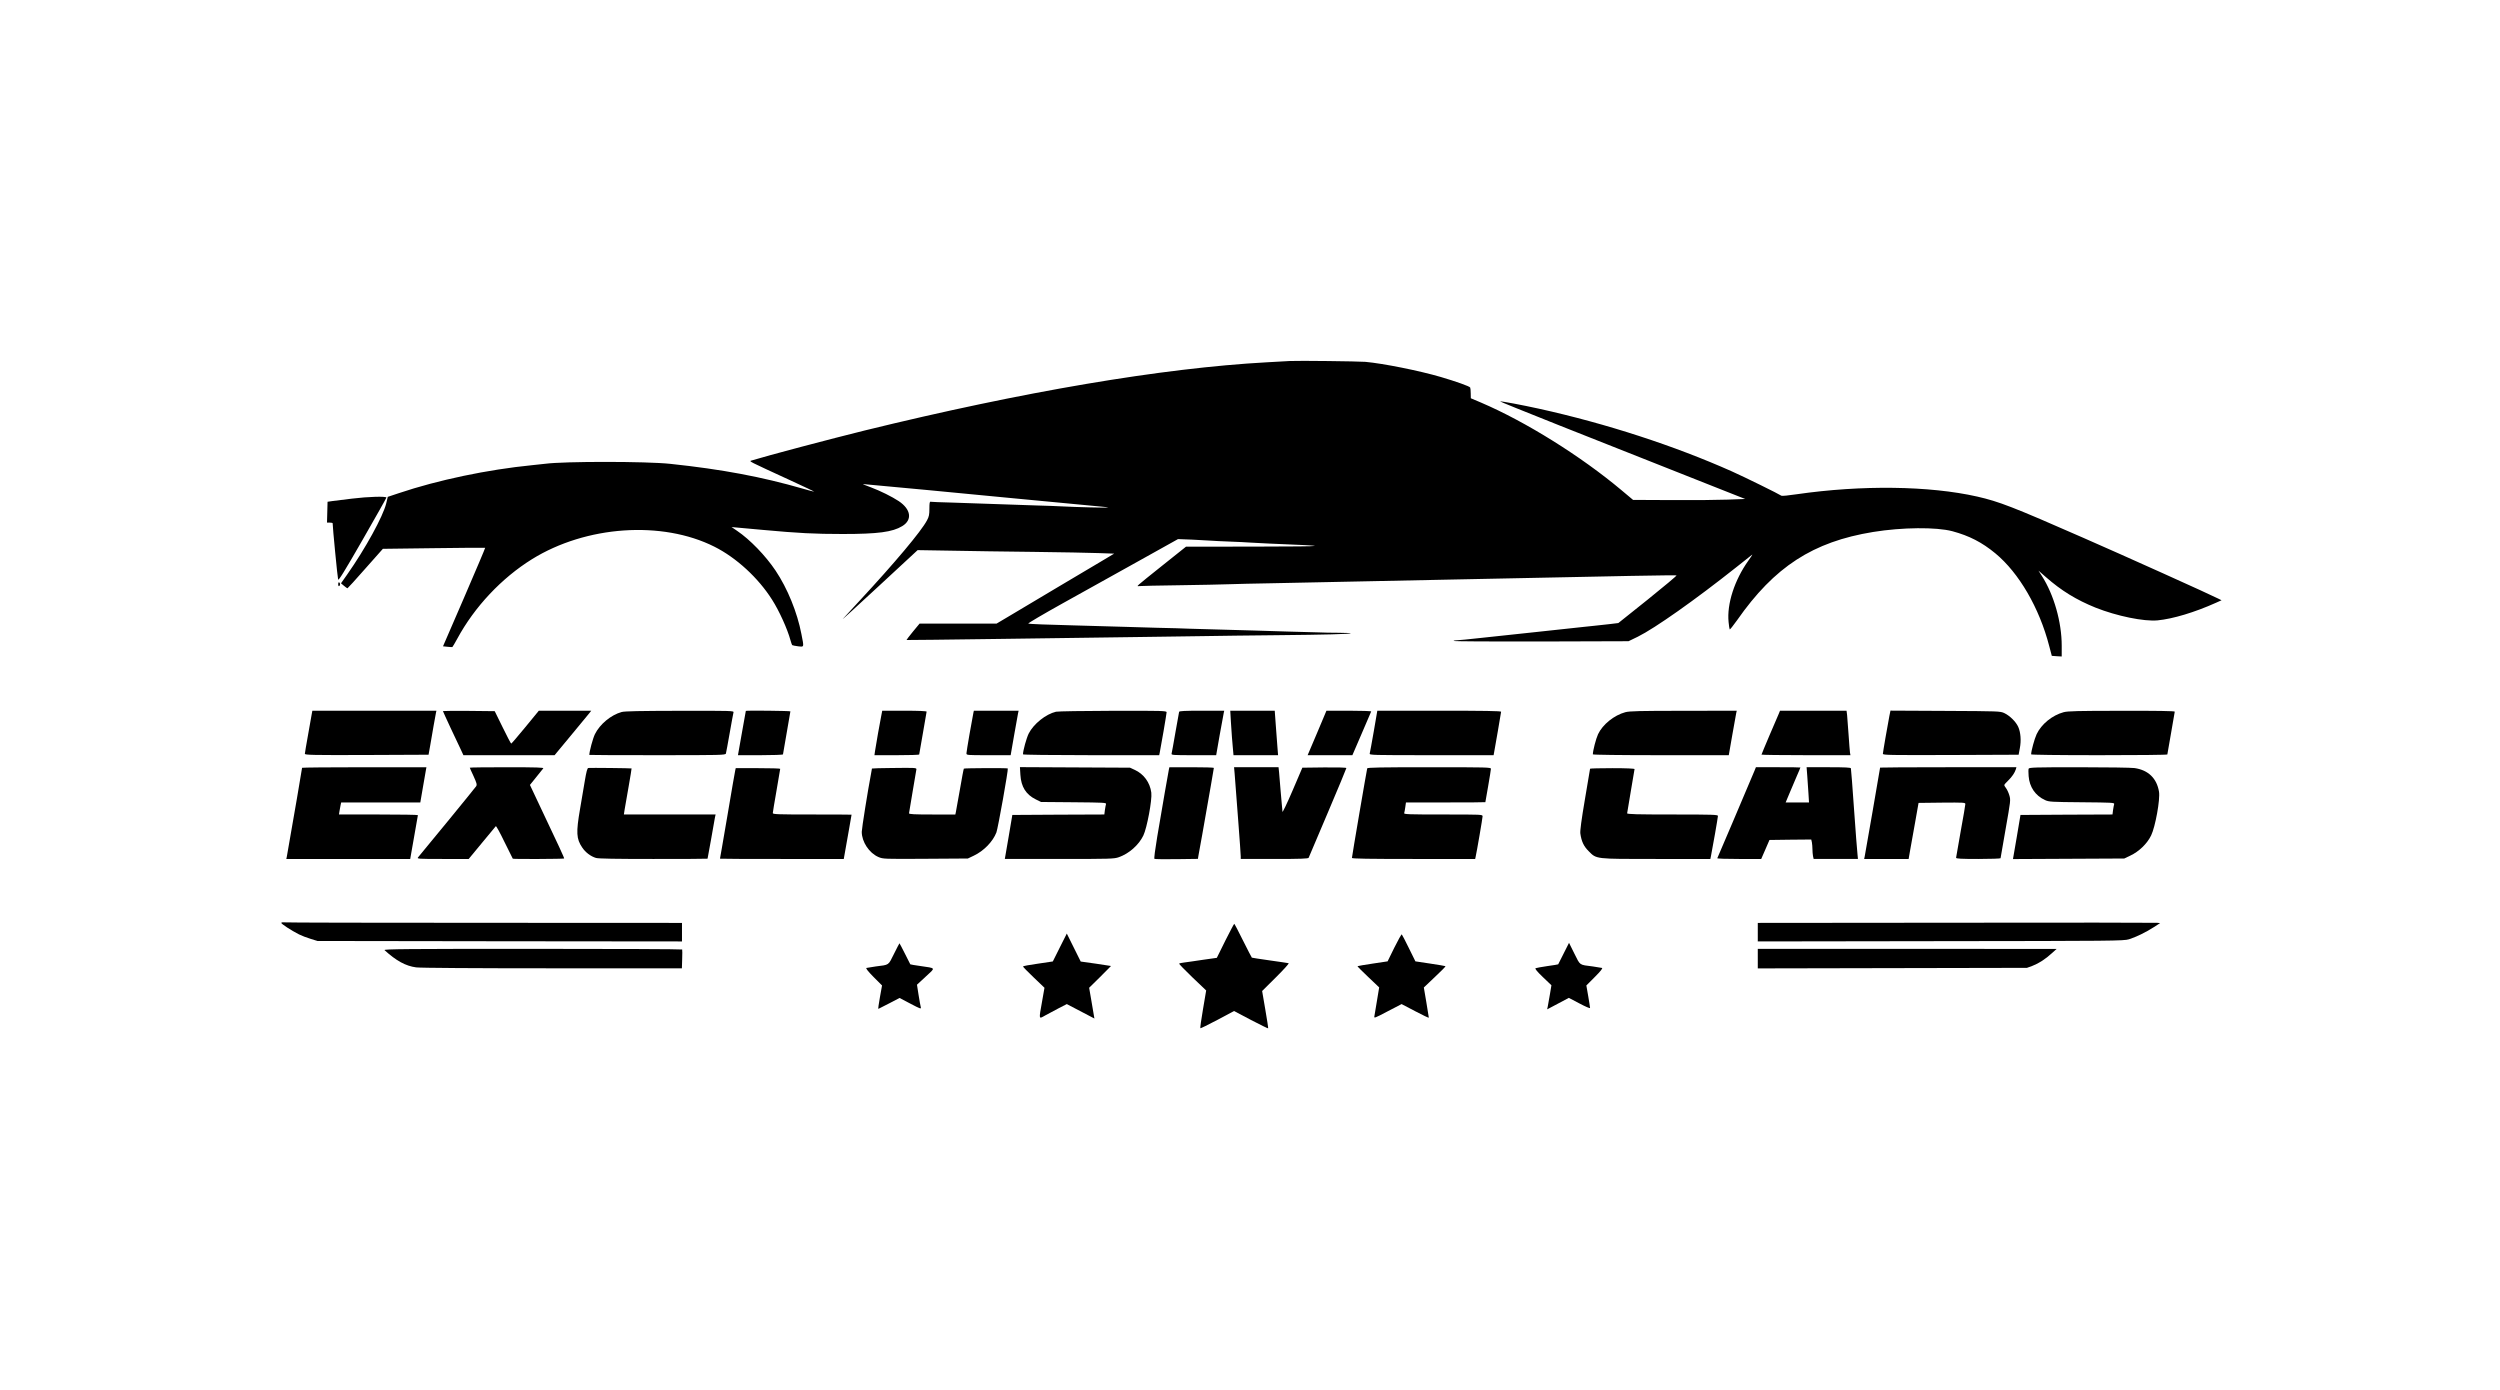 <?xml version="1.0" standalone="no"?>
<!DOCTYPE svg PUBLIC "-//W3C//DTD SVG 20010904//EN"
 "http://www.w3.org/TR/2001/REC-SVG-20010904/DTD/svg10.dtd">
<svg version="1.0" xmlns="http://www.w3.org/2000/svg"
 width="2698pt" height="1500pt" viewBox="0 0 2698 1500"
 preserveAspectRatio="xMidYMid meet">

<g transform="translate(0,1500) scale(0.1,-0.1)"
fill="#000000" stroke="none">
<path d="M13920 11104 c-30 -2 -143 -8 -250 -14 -1127 -62 -2630 -317 -4335
-735 -364 -90 -1061 -274 -1225 -325 -28 -9 -45 0 422 -215 142 -65 257 -120
255 -121 -1 -2 -56 13 -122 32 -443 128 -873 209 -1430 268 -258 28 -1149 28
-1350 1 -16 -2 -79 -9 -140 -15 -484 -48 -1017 -160 -1440 -302 l-120 -40 -17
-71 c-34 -140 -225 -488 -421 -767 l-67 -95 32 -27 c18 -15 35 -27 38 -27 3 0
90 96 193 213 l189 213 550 7 c302 4 551 6 554 4 2 -2 -100 -242 -226 -534
l-229 -529 47 -5 c26 -3 50 -4 54 -3 3 2 27 42 53 90 186 344 479 655 806 858
585 363 1404 419 1969 135 237 -119 474 -337 623 -573 76 -119 165 -315 198
-437 7 -25 15 -48 18 -52 3 -3 32 -9 64 -13 67 -7 65 -16 36 132 -45 235 -150
492 -279 685 -108 161 -276 335 -415 429 l-60 41 65 -6 c36 -3 160 -15 275
-25 381 -35 556 -44 860 -44 380 0 537 21 642 85 111 67 95 181 -38 270 -73
48 -195 109 -301 149 -49 18 -87 33 -85 35 1 1 1333 -124 1597 -151 145 -14
904 -86 970 -92 41 -3 77 -8 80 -10 5 -5 -349 4 -500 12 -47 3 -170 7 -275 10
-104 3 -302 10 -440 15 -137 5 -349 12 -470 16 -121 3 -226 7 -232 9 -10 3
-13 -16 -13 -74 0 -65 -4 -86 -26 -127 -63 -119 -345 -455 -730 -870 -81 -88
-161 -174 -178 -193 -17 -19 157 140 388 354 l419 388 361 -6 c198 -4 600 -10
891 -13 292 -4 606 -9 700 -13 l169 -6 -144 -86 c-80 -47 -291 -173 -470 -279
-179 -106 -399 -238 -490 -292 l-165 -98 -415 0 -416 0 -72 -87 c-39 -48 -70
-88 -69 -90 2 -1 464 4 1028 12 563 8 1222 17 1464 20 242 3 564 7 715 10 151
3 511 7 800 10 509 5 781 12 789 21 2 2 -58 4 -135 5 -76 0 -170 2 -209 4 -38
2 -187 6 -330 9 -143 4 -305 9 -360 11 -55 2 -215 7 -355 10 -140 3 -300 8
-355 10 -55 3 -212 7 -350 10 -137 3 -290 8 -340 10 -49 2 -304 9 -565 16
-261 6 -479 15 -483 19 -5 4 162 102 370 218 208 115 573 319 812 452 l434
242 156 -6 c86 -4 176 -9 201 -11 25 -2 117 -7 205 -10 88 -3 180 -8 205 -10
25 -2 119 -7 210 -11 690 -28 677 -31 -128 -33 l-763 -1 -252 -201 c-306 -245
-286 -227 -250 -224 15 2 208 6 428 9 220 3 463 8 540 11 77 3 273 7 435 10
282 5 1343 27 1990 41 1900 40 2396 49 2403 44 4 -3 -136 -120 -310 -260
l-318 -254 -100 -12 c-55 -7 -129 -15 -165 -18 -36 -4 -83 -8 -105 -11 -68 -8
-117 -13 -510 -55 -209 -22 -482 -51 -608 -65 -125 -14 -240 -25 -256 -25 -17
0 -32 -3 -34 -7 -3 -5 421 -7 941 -6 l947 3 101 49 c185 92 614 394 1064 751
85 67 161 128 169 134 7 5 -11 -24 -41 -65 -149 -209 -233 -467 -213 -663 4
-39 9 -74 12 -79 2 -4 38 41 80 100 403 577 818 846 1468 952 315 51 681 54
855 8 182 -49 320 -120 464 -239 255 -211 475 -589 581 -1000 l28 -106 53 -4
54 -3 0 117 c0 254 -84 549 -214 752 l-37 58 79 -69 c167 -147 330 -247 538
-331 229 -91 522 -151 669 -137 164 16 399 86 630 190 l60 27 -36 18 c-74 39
-1028 469 -1454 655 -765 336 -911 392 -1147 446 -517 117 -1250 126 -1948 25
-85 -13 -159 -20 -165 -16 -23 17 -400 203 -535 263 -619 276 -1352 515 -2080
676 -182 40 -409 83 -421 79 -7 -3 940 -380 2301 -917 l344 -136 -189 -7
c-105 -4 -377 -7 -605 -5 l-416 2 -124 104 c-440 369 -1035 740 -1516 946
l-111 47 -1 53 c0 30 -3 58 -6 63 -8 14 -153 65 -315 113 -236 69 -621 146
-816 164 -77 6 -727 14 -815 9z"/>
<path d="M3800 9619 c-85 -10 -180 -22 -210 -26 l-55 -8 -3 -113 -3 -112 31 0
c16 0 30 -3 30 -7 -1 -33 53 -592 59 -607 5 -15 67 85 264 428 141 246 257
451 257 456 0 16 -200 10 -370 -11z"/>
<path d="M3650 8695 c0 -15 4 -24 10 -20 6 3 10 12 10 20 0 8 -4 17 -10 20 -6
4 -10 -5 -10 -20z"/>
<path d="M3365 7298 c-3 -18 -21 -120 -40 -226 -19 -106 -35 -199 -35 -207 0
-13 85 -15 668 -13 l667 3 17 95 c9 52 26 149 37 215 12 66 23 130 26 143 l5
22 -669 0 -670 0 -6 -32z"/>
<path d="M4780 7326 c0 -3 37 -83 81 -178 45 -95 95 -201 111 -235 l29 -63
492 0 492 0 175 211 c96 116 185 224 198 240 l23 29 -283 0 -283 0 -146 -178
c-80 -97 -148 -177 -152 -177 -4 0 -45 79 -92 175 l-86 175 -279 3 c-154 1
-280 0 -280 -2z"/>
<path d="M6709 7316 c-116 -32 -236 -132 -289 -240 -22 -45 -60 -186 -60 -223
0 -2 330 -3 734 -3 691 0 735 1 740 18 3 9 21 109 41 222 20 113 38 213 41
223 5 16 -27 17 -578 16 -438 -1 -594 -4 -629 -13z"/>
<path d="M8049 7328 c0 -2 -19 -110 -43 -240 l-42 -238 243 0 c134 0 243 4
243 9 0 4 18 109 40 232 22 123 40 227 40 232 0 6 -479 11 -481 5z"/>
<path d="M9511 7278 c-13 -62 -59 -324 -68 -385 l-6 -43 242 0 c132 0 241 3
241 8 0 4 18 107 40 230 22 122 40 226 40 232 0 6 -85 10 -239 10 l-240 0 -10
-52z"/>
<path d="M10505 7308 c-14 -66 -75 -418 -75 -437 0 -21 1 -21 238 -21 l239 0
37 213 c21 116 40 224 43 240 l6 27 -242 0 -241 0 -5 -22z"/>
<path d="M11396 7319 c-110 -26 -241 -131 -294 -235 -24 -48 -62 -185 -62
-225 0 -5 310 -9 735 -9 l735 0 5 23 c12 55 75 425 75 440 0 16 -44 17 -577
16 -318 -1 -595 -5 -617 -10z"/>
<path d="M12725 7318 c-2 -7 -20 -107 -40 -223 -20 -115 -38 -218 -41 -227 -5
-17 11 -18 238 -18 l243 0 38 218 c22 119 41 227 44 240 l5 22 -241 0 c-185 0
-243 -3 -246 -12z"/>
<path d="M13284 7208 c4 -68 9 -141 11 -163 2 -22 7 -75 10 -117 l7 -78 240 0
241 0 -7 88 c-3 48 -11 156 -18 240 l-11 152 -240 0 -240 0 7 -122z"/>
<path d="M14214 7090 l-102 -240 242 0 241 0 100 232 c55 128 102 236 103 240
2 4 -106 8 -240 8 l-243 0 -101 -240z"/>
<path d="M14826 7108 c-21 -121 -41 -229 -44 -240 -4 -17 19 -18 666 -18 l671
0 6 33 c3 17 21 120 40 228 19 108 35 202 35 208 0 8 -186 11 -668 11 l-668 0
-38 -222z"/>
<path d="M17541 7314 c-122 -33 -245 -132 -295 -238 -22 -47 -56 -178 -56
-217 0 -5 298 -9 733 -9 l734 0 37 213 c21 116 40 224 43 240 l6 27 -574 -1
c-469 0 -584 -3 -628 -15z"/>
<path d="M19197 7298 c-8 -18 -53 -124 -101 -235 -47 -111 -86 -204 -86 -207
0 -3 216 -6 480 -6 l480 0 -5 28 c-2 15 -9 101 -15 192 -6 91 -13 186 -16 213
l-6 47 -359 0 -359 0 -13 -32z"/>
<path d="M20391 7278 c-20 -104 -71 -397 -71 -413 0 -14 74 -15 732 -13 l733
3 13 70 c16 83 9 171 -17 230 -25 56 -91 121 -150 149 -45 21 -56 21 -638 24
l-591 3 -11 -53z"/>
<path d="M22271 7314 c-123 -33 -241 -129 -292 -238 -23 -50 -59 -181 -59
-217 0 -5 286 -9 735 -9 404 0 735 3 735 8 0 4 18 107 40 230 22 122 40 226
40 232 0 7 -195 10 -572 9 -468 0 -583 -3 -627 -15z"/>
<path d="M3260 6714 c0 -4 -25 -151 -55 -328 -31 -176 -67 -386 -81 -466 -13
-80 -27 -155 -29 -167 l-5 -23 668 0 669 0 41 233 c23 128 42 236 42 240 0 4
-192 7 -426 7 l-426 0 6 38 c4 20 9 49 12 65 l6 27 427 0 427 0 28 163 c15 89
30 174 33 190 l5 27 -671 0 c-369 0 -671 -3 -671 -6z"/>
<path d="M5070 6715 c0 -2 18 -44 41 -92 34 -75 38 -91 28 -108 -9 -15 -562
-691 -627 -767 -14 -17 -1 -18 266 -18 l280 0 143 173 c78 94 146 176 150 181
4 4 46 -72 93 -170 48 -98 88 -179 90 -181 5 -6 549 -3 554 2 4 4 -52 125
-295 637 l-74 157 67 83 c37 46 72 89 77 96 8 9 -72 12 -392 12 -220 0 -401
-2 -401 -5z"/>
<path d="M6349 6712 c-11 -2 -21 -40 -37 -135 -12 -73 -36 -211 -52 -307 -44
-255 -40 -323 23 -416 35 -53 92 -96 149 -113 26 -8 219 -11 619 -11 321 0
584 1 585 3 1 1 18 95 38 208 20 114 39 221 42 238 l7 31 -495 0 -495 0 8 53
c5 28 24 140 43 247 19 107 33 196 32 197 -3 3 -452 8 -467 5z"/>
<path d="M9638 6712 c-126 -1 -228 -4 -228 -6 0 -2 -5 -28 -10 -57 -34 -177
-100 -592 -100 -626 0 -108 80 -229 180 -272 50 -21 57 -22 508 -19 l457 3 65
31 c107 51 204 150 243 250 17 44 131 683 123 691 -6 6 -469 4 -474 -2 -3 -2
-22 -105 -43 -227 -22 -123 -41 -233 -44 -245 l-5 -23 -250 0 c-193 0 -250 3
-250 13 0 6 18 114 40 240 22 125 40 231 40 236 0 15 -19 16 -252 13z"/>
<path d="M11012 6638 c8 -130 61 -213 166 -265 l57 -28 353 -3 c327 -3 353 -4
348 -20 -3 -9 -8 -38 -12 -64 l-6 -48 -497 -2 -496 -3 -40 -237 -41 -238 588
0 c552 0 592 1 642 19 110 38 216 132 265 234 39 80 96 386 86 462 -14 110
-81 202 -180 247 l-50 23 -594 3 -594 3 5 -83z"/>
<path d="M12615 6698 c-6 -27 -71 -400 -126 -727 -23 -138 -36 -237 -30 -240
5 -3 113 -5 239 -3 l230 3 5 32 c4 18 22 122 42 232 82 466 125 710 125 718 0
4 -108 7 -240 7 l-240 0 -5 -22z"/>
<path d="M13324 6653 c6 -75 6 -73 41 -538 14 -181 25 -342 25 -357 l0 -28
364 0 c282 0 365 3 369 13 3 6 96 225 206 485 111 261 201 478 201 483 0 6
-98 8 -237 7 l-238 -3 -107 -250 c-60 -140 -108 -239 -108 -225 0 14 -3 41 -5
60 -2 19 -9 96 -15 170 -6 74 -13 161 -16 193 l-6 57 -240 0 -240 0 6 -67z"/>
<path d="M14755 6708 c-5 -16 -165 -951 -165 -967 0 -8 185 -11 665 -11 l665
0 5 23 c13 57 75 419 75 437 0 20 -4 20 -426 20 -373 0 -425 2 -420 15 3 8 8
37 12 65 l7 50 428 0 c236 0 429 1 429 3 0 1 13 79 30 172 16 94 30 178 30
188 0 16 -38 17 -665 17 -524 0 -667 -3 -670 -12z"/>
<path d="M18937 6688 c-105 -248 -400 -945 -404 -950 -2 -5 103 -8 235 -8
l239 0 45 103 44 102 226 3 225 2 7 -31 c3 -17 6 -51 6 -74 0 -23 3 -57 6 -74
l7 -31 239 0 239 0 -5 53 c-4 28 -20 246 -37 482 -16 237 -32 436 -34 443 -3
9 -61 12 -241 12 l-237 0 7 -92 c3 -51 9 -137 13 -190 l6 -98 -126 0 -126 0
41 98 c22 53 58 137 79 186 22 49 39 91 39 93 0 2 -108 3 -240 3 l-240 0 -13
-32z"/>
<path d="M20290 6716 c0 -6 -160 -931 -166 -958 l-6 -28 240 0 240 0 16 93 c9
50 33 187 54 302 l37 210 253 3 c235 2 252 1 252 -15 0 -10 -22 -142 -50 -293
-27 -151 -50 -281 -50 -287 0 -10 55 -13 240 -13 132 0 240 4 240 8 0 4 25
147 55 317 53 301 55 311 40 361 -8 28 -24 62 -35 77 -11 14 -20 29 -20 34 0
5 18 27 41 48 43 42 72 85 84 123 l6 22 -735 0 c-405 0 -736 -2 -736 -4z"/>
<path d="M21893 6704 c-3 -8 -3 -44 0 -80 9 -117 72 -210 176 -258 44 -20 65
-21 399 -24 326 -3 353 -4 348 -20 -3 -9 -8 -38 -12 -64 l-6 -48 -496 -2 -497
-3 -40 -238 -41 -238 600 3 601 3 65 31 c94 44 182 129 225 218 45 92 99 389
85 472 -24 144 -115 233 -263 255 -34 5 -304 9 -600 9 -479 0 -538 -2 -544
-16z"/>
<path d="M7935 6688 c-6 -29 -36 -200 -86 -498 -22 -129 -49 -284 -59 -344
-11 -60 -20 -111 -20 -113 0 -2 301 -3 668 -3 l668 0 12 68 c6 37 25 144 42
237 16 94 30 171 30 173 0 1 -191 2 -425 2 -368 0 -425 2 -425 15 0 8 18 117
40 242 22 126 40 231 40 236 0 4 -108 7 -240 7 l-240 0 -5 -22z"/>
<path d="M17160 6704 c0 -4 -25 -153 -56 -333 -37 -217 -53 -339 -49 -366 12
-86 37 -138 89 -190 88 -88 63 -85 732 -85 l582 0 6 28 c16 76 76 422 76 436
0 14 -46 16 -490 16 -385 0 -490 3 -490 13 0 6 18 114 40 240 22 125 40 232
40 237 0 6 -91 10 -240 10 -132 0 -240 -3 -240 -6z"/>
<path d="M3036 5041 c-6 -9 108 -83 191 -125 28 -14 84 -36 125 -48 l73 -23
1968 -3 1967 -2 0 100 0 100 -2137 1 c-1176 0 -2148 2 -2160 5 -12 2 -24 0
-27 -5z"/>
<path d="M21108 5042 l-2138 -2 0 -100 0 -100 1973 3 c1866 2 1975 3 2032 20
75 23 180 74 269 131 l68 44 -33 3 c-19 2 -996 3 -2171 1z"/>
<path d="M13223 4847 l-91 -184 -149 -21 c-81 -13 -172 -25 -201 -29 -29 -3
-54 -9 -57 -13 -2 -3 63 -70 144 -148 l148 -141 -34 -201 c-19 -111 -32 -204
-29 -207 2 -3 85 38 184 90 l180 96 182 -96 c100 -52 183 -93 186 -91 2 3 -12
94 -31 204 l-34 199 149 148 c82 81 144 150 137 152 -6 2 -97 15 -202 30 -104
15 -192 28 -195 30 -3 2 -45 85 -95 184 -49 100 -92 181 -95 181 -3 0 -46 -82
-97 -183z"/>
<path d="M11437 4774 l-75 -150 -161 -24 c-89 -12 -161 -26 -161 -30 0 -5 52
-58 116 -119 l116 -111 -26 -148 c-36 -202 -38 -191 37 -149 34 19 100 54 146
78 l84 43 149 -78 149 -78 -6 34 c-3 18 -16 93 -28 165 l-23 133 118 116 c65
65 118 118 118 119 0 1 -73 12 -163 25 l-164 23 -75 151 -75 151 -76 -151z"/>
<path d="M15048 4774 l-73 -149 -160 -24 c-88 -13 -162 -26 -165 -28 -2 -2 49
-54 115 -116 l119 -113 -23 -139 c-13 -77 -25 -153 -28 -168 -6 -29 -5 -29
143 49 l150 78 147 -77 c81 -43 147 -74 147 -70 0 4 -12 80 -27 167 l-27 159
119 113 c66 62 118 114 115 117 -3 2 -77 15 -165 28 l-160 24 -70 142 c-38 78
-73 145 -77 149 -4 3 -40 -61 -80 -142z"/>
<path d="M9648 4706 c-64 -128 -48 -117 -198 -136 -47 -7 -91 -14 -99 -16 -10
-3 15 -35 76 -97 l92 -92 -23 -128 c-13 -70 -20 -126 -17 -125 4 2 57 29 118
60 l111 58 118 -62 c109 -57 117 -60 111 -37 -4 13 -14 73 -24 133 l-17 109
94 87 c109 101 115 89 -59 115 -58 8 -106 16 -107 18 -1 1 -27 53 -58 115 -31
61 -57 112 -59 112 -1 0 -28 -51 -59 -114z"/>
<path d="M16875 4710 c-31 -63 -58 -116 -59 -117 -1 -2 -54 -10 -117 -19 -63
-9 -120 -20 -127 -23 -9 -5 16 -36 79 -96 l92 -88 -16 -96 c-9 -53 -20 -111
-23 -130 l-7 -34 117 62 117 62 114 -60 c66 -35 115 -56 115 -49 0 7 -9 65
-20 128 l-20 115 92 92 c62 62 87 94 77 97 -8 2 -52 9 -99 16 -150 19 -134 8
-199 138 l-58 117 -58 -115z"/>
<path d="M4150 4746 c126 -115 228 -171 341 -186 44 -6 632 -10 1471 -10
l1397 0 3 98 c2 53 2 100 0 105 -2 4 -728 7 -1615 7 -1354 0 -1609 -2 -1597
-14z"/>
<path d="M18970 4655 l0 -106 1453 3 1452 3 60 22 c69 27 139 72 210 137 l50
45 -1612 1 -1613 0 0 -105z"/>
</g>
</svg>
